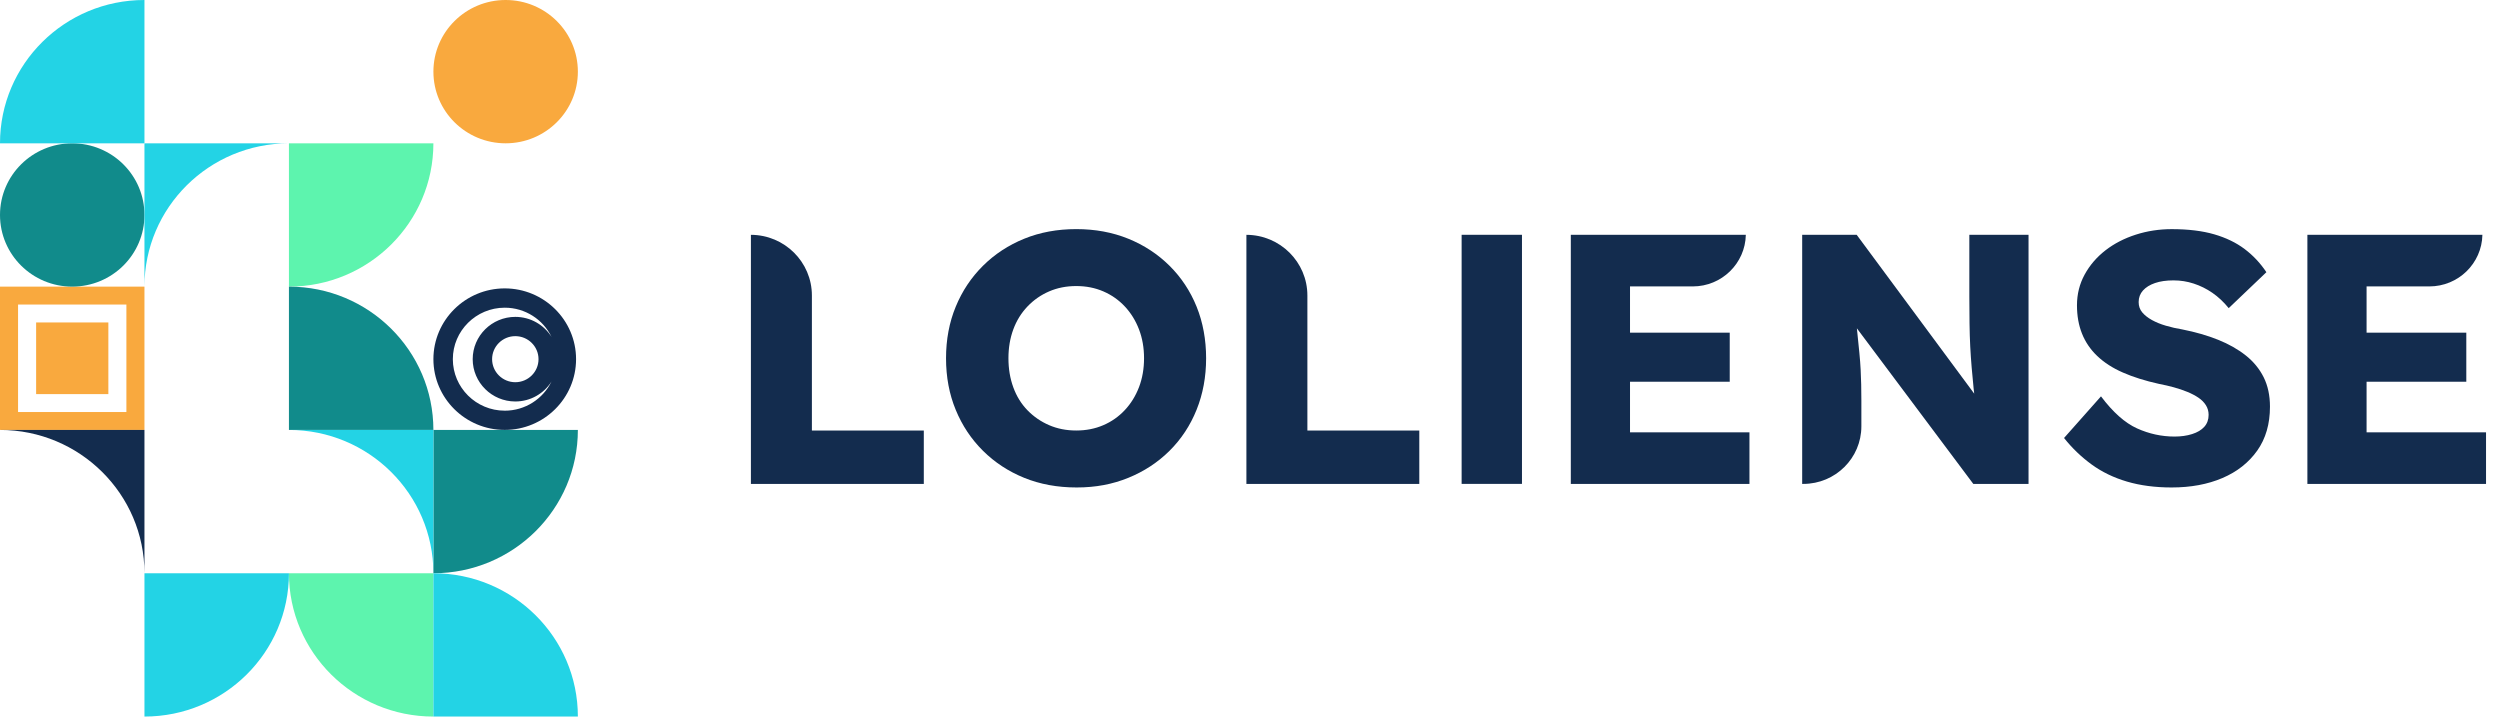 <?xml version="1.0" encoding="UTF-8"?>
<svg xmlns="http://www.w3.org/2000/svg" width="157" height="45" viewBox="0 0 157 45" fill="none">
  <path d="M31.697 18.111C29.228 18.111 27.218 20.105 27.218 22.555C27.218 25.005 29.228 26.999 31.697 26.999C34.167 26.999 36.177 25.005 36.177 22.555C36.177 20.105 34.167 18.111 31.697 18.111ZM31.697 25.79C29.899 25.79 28.438 24.339 28.438 22.556C28.438 20.774 29.901 19.323 31.697 19.323C32.99 19.323 34.11 20.073 34.637 21.158C34.164 20.404 33.322 19.9 32.363 19.9C30.886 19.9 29.685 21.091 29.685 22.556C29.685 24.021 30.886 25.213 32.363 25.213C33.322 25.213 34.164 24.709 34.637 23.955C34.11 25.04 32.99 25.791 31.697 25.791V25.79ZM33.819 22.556C33.819 23.354 33.165 24.003 32.361 24.003C31.557 24.003 30.904 23.354 30.904 22.556C30.904 21.759 31.557 21.11 32.361 21.11C33.165 21.11 33.819 21.759 33.819 22.556Z" fill="#132C4E"></path>
  <path d="M0 18V27H9.072V18H0ZM7.938 25.875H1.134V19.125H7.938V25.875Z" fill="#F9A93E"></path>
  <path d="M6.805 20.25H2.269V24.75H6.805V20.25Z" fill="#F9A93E"></path>
  <path d="M73.446 16.69C72.71 15.96 71.847 15.394 70.855 14.991C69.863 14.589 68.775 14.388 67.589 14.388C66.403 14.388 65.313 14.589 64.323 14.991C63.331 15.394 62.468 15.96 61.732 16.69C60.996 17.42 60.425 18.276 60.02 19.26C59.614 20.244 59.411 21.324 59.411 22.5C59.411 23.676 59.614 24.758 60.02 25.74C60.425 26.724 60.996 27.58 61.732 28.31C62.468 29.04 63.331 29.606 64.323 30.009C65.315 30.411 66.41 30.613 67.612 30.613C68.814 30.613 69.865 30.411 70.855 30.009C71.847 29.606 72.71 29.04 73.446 28.31C74.182 27.58 74.749 26.72 75.147 25.729C75.545 24.739 75.744 23.661 75.744 22.5C75.744 21.339 75.545 20.243 75.147 19.26C74.749 18.276 74.182 17.42 73.446 16.69ZM71.531 24.31C71.32 24.861 71.024 25.341 70.641 25.751C70.258 26.161 69.808 26.478 69.289 26.701C68.771 26.925 68.204 27.036 67.588 27.036C66.972 27.036 66.404 26.925 65.887 26.701C65.369 26.478 64.914 26.165 64.523 25.763C64.133 25.36 63.837 24.88 63.634 24.321C63.431 23.763 63.33 23.156 63.33 22.5C63.33 21.844 63.431 21.241 63.634 20.69C63.837 20.139 64.133 19.659 64.523 19.249C64.914 18.839 65.368 18.523 65.887 18.299C66.404 18.075 66.972 17.964 67.588 17.964C68.204 17.964 68.771 18.075 69.289 18.299C69.807 18.523 70.258 18.839 70.641 19.249C71.024 19.659 71.32 20.139 71.531 20.69C71.741 21.241 71.846 21.845 71.846 22.5C71.846 23.155 71.74 23.759 71.531 24.31Z" fill="#132C4E"></path>
  <path d="M141.032 22.321C140.543 21.934 139.966 21.606 139.297 21.338C138.628 21.069 137.882 20.854 137.055 20.69C136.695 20.631 136.35 20.553 136.019 20.455C135.689 20.359 135.396 20.239 135.141 20.098C134.885 19.956 134.683 19.796 134.533 19.618C134.383 19.439 134.307 19.223 134.307 18.97C134.307 18.688 134.398 18.445 134.578 18.244C134.758 18.043 135.01 17.886 135.333 17.775C135.655 17.664 136.042 17.608 136.493 17.608C136.944 17.608 137.353 17.675 137.766 17.809C138.179 17.943 138.569 18.136 138.938 18.39C139.306 18.644 139.647 18.964 139.963 19.351L142.329 17.094C141.953 16.528 141.498 16.044 140.965 15.641C140.432 15.239 139.793 14.93 139.05 14.714C138.306 14.498 137.417 14.39 136.381 14.39C135.6 14.39 134.849 14.505 134.128 14.736C133.407 14.968 132.772 15.295 132.224 15.72C131.676 16.145 131.24 16.651 130.917 17.24C130.595 17.829 130.434 18.473 130.434 19.173C130.434 19.829 130.538 20.42 130.749 20.949C130.959 21.478 131.278 21.948 131.706 22.356C132.135 22.766 132.671 23.113 133.317 23.395C133.962 23.679 134.72 23.916 135.592 24.11C135.907 24.17 136.215 24.24 136.516 24.323C136.816 24.405 137.102 24.501 137.373 24.613C137.642 24.724 137.876 24.848 138.071 24.981C138.266 25.115 138.42 25.271 138.532 25.45C138.644 25.629 138.701 25.83 138.701 26.054C138.701 26.353 138.611 26.601 138.43 26.803C138.25 27.004 137.994 27.156 137.664 27.26C137.334 27.365 136.966 27.416 136.56 27.416C135.749 27.416 134.965 27.245 134.206 26.903C133.448 26.56 132.693 25.89 131.942 24.891L129.622 27.506C130.132 28.148 130.711 28.701 131.357 29.171C132.002 29.64 132.742 29.999 133.576 30.244C134.41 30.49 135.345 30.613 136.381 30.613C137.582 30.613 138.645 30.415 139.569 30.02C140.493 29.625 141.221 29.051 141.754 28.299C142.287 27.546 142.554 26.626 142.554 25.539C142.554 24.839 142.422 24.224 142.16 23.695C141.896 23.166 141.521 22.709 141.033 22.321H141.032Z" fill="#132C4E"></path>
  <path d="M95.58 14.745H91.79V30.388H95.58V14.745Z" fill="#132C4E"></path>
  <path d="M50.987 18.558C50.987 16.457 49.273 14.753 47.157 14.747V30.389H58.015V27.037H50.987V18.558Z" fill="#132C4E"></path>
  <path d="M123.674 18.611C123.674 19.223 123.678 19.789 123.686 20.31C123.693 20.831 123.708 21.316 123.731 21.763C123.754 22.21 123.784 22.649 123.821 23.081C123.858 23.514 123.9 23.953 123.944 24.4C123.954 24.504 123.969 24.614 123.981 24.721L116.6 14.746H113.177V30.389H113.249C115.262 30.389 116.894 28.77 116.894 26.773V25.16C116.894 24.788 116.89 24.449 116.883 24.144C116.875 23.839 116.864 23.529 116.849 23.216C116.833 22.904 116.807 22.554 116.769 22.166C116.731 21.779 116.686 21.336 116.634 20.836C116.627 20.768 116.619 20.693 116.612 20.619L123.923 30.389H127.392V14.745H123.674V18.611Z" fill="#132C4E"></path>
  <path d="M102.365 23.975H108.627V20.892H102.365V17.987H106.307C108.126 17.987 109.601 16.542 109.638 14.747H98.647V30.389H109.866V27.149H102.365V23.975Z" fill="#132C4E"></path>
  <path d="M82.104 18.558C82.104 16.457 80.39 14.753 78.274 14.747V30.389H89.132V27.037H82.104V18.558Z" fill="#132C4E"></path>
  <path d="M148.621 27.149V23.975H154.884V20.892H148.621V17.987H152.564C154.383 17.987 155.858 16.542 155.895 14.747H144.904V30.389H156.123V27.149H148.621Z" fill="#132C4E"></path>
  <path d="M31.754 9C34.259 9 36.29 6.985 36.29 4.5C36.29 2.015 34.259 0 31.754 0C29.249 0 27.218 2.015 27.218 4.5C27.218 6.985 29.249 9 31.754 9Z" fill="#F9A93E"></path>
  <path d="M4.536 18C7.042 18 9.072 15.985 9.072 13.5C9.072 11.015 7.042 9 4.536 9C2.031 9 0 11.015 0 13.5C0 15.985 2.031 18 4.536 18Z" fill="#118B8B"></path>
  <path d="M27.217 36H18.145C18.145 40.97 22.207 45 27.217 45V36Z" fill="#5DF4AE"></path>
  <path d="M9.072 36V45C14.082 45 18.145 40.97 18.145 36H9.072Z" fill="#23D3E5"></path>
  <path d="M27.218 27V36C32.228 36 36.29 31.97 36.29 27H27.218Z" fill="#118B8B"></path>
  <path d="M18.145 9V18C23.155 18 27.217 13.97 27.217 9H18.145Z" fill="#5DF4AE"></path>
  <path d="M9.072 9V0C4.062 0 0 4.03 0 9H9.072Z" fill="#23D3E5"></path>
  <path d="M27.218 45H36.29C36.29 40.03 32.228 36 27.218 36V45Z" fill="#23D3E5"></path>
  <path d="M18.145 27H27.217C27.217 22.03 23.155 18 18.145 18V27Z" fill="#118B8B"></path>
  <path d="M18.145 9H9.072V18C9.072 13.03 13.135 9 18.145 9Z" fill="#23D3E5"></path>
  <path d="M27.217 36V27H18.145C23.155 27 27.217 31.03 27.217 36Z" fill="#23D3E5"></path>
  <path d="M9.072 36V27H0C5.01 27 9.072 31.03 9.072 36Z" fill="#132C4E"></path>
</svg>
